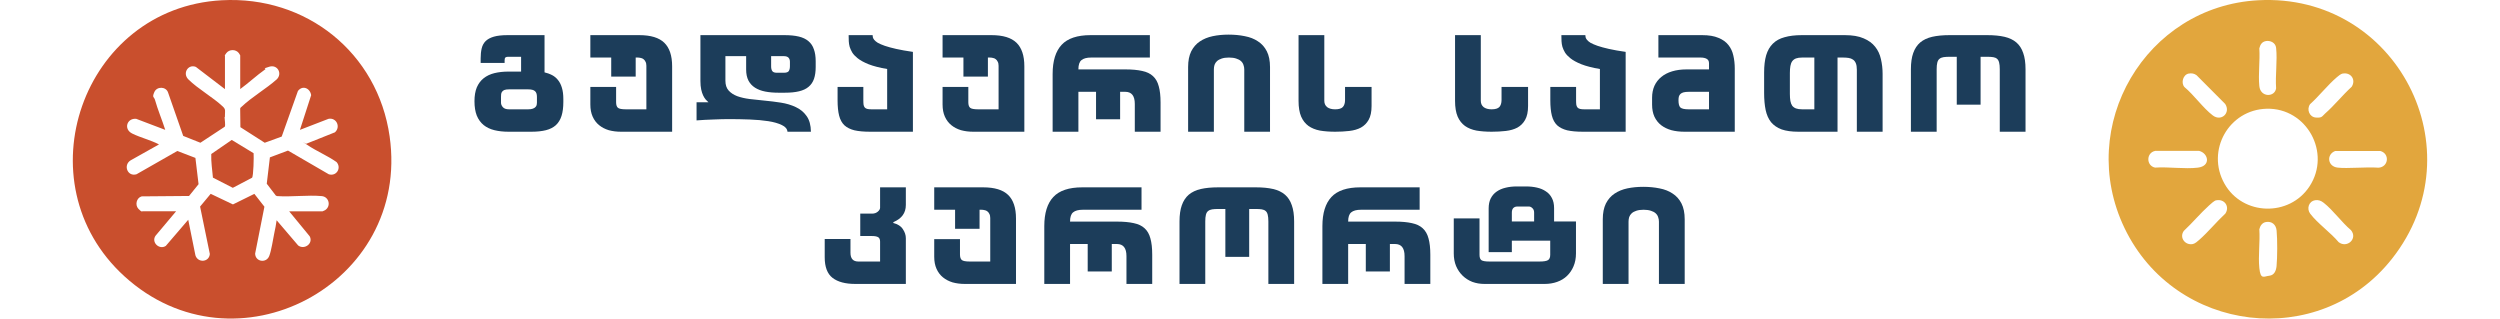 <?xml version="1.0" encoding="utf-8"?>
<svg xmlns="http://www.w3.org/2000/svg" fill="none" height="100%" overflow="visible" preserveAspectRatio="none" style="display: block;" viewBox="0 0 361 46" width="100%">
<g id="Frame 36">
<g id="Group 13">
<path d="M32.017 0.038C44.231 -0.633 54.545 7.62 56.263 19.696C59.31 41.084 33.936 54.452 17.963 39.896C3.098 26.36 11.869 1.142 32.017 0.038ZM34.688 12.87V7.994C34.688 7.975 34.533 7.717 34.494 7.671C34.059 7.09 33.113 7.09 32.679 7.671C32.244 8.253 32.484 7.975 32.484 7.994V12.87L28.283 9.66C27.175 9.215 26.313 10.571 27.194 11.456C28.588 12.844 30.727 14.019 32.186 15.395C32.62 15.802 32.478 16.021 32.484 16.59C32.491 17.158 32.419 16.822 32.426 16.919C32.426 17.21 32.588 18.081 32.452 18.301L28.938 20.613L26.455 19.625L24.264 13.348C23.959 12.476 22.669 12.45 22.293 13.283C21.917 14.116 22.254 13.981 22.371 14.394C22.779 15.853 23.402 17.306 23.862 18.753L19.668 17.158C18.319 17.029 17.807 18.65 19.091 19.283C20.309 19.883 21.742 20.219 22.961 20.852L18.857 23.157C17.762 23.835 18.404 25.553 19.707 25.166L25.606 21.801L28.218 22.802L28.672 26.599L27.298 28.298L20.452 28.356C19.7 28.569 19.467 29.602 19.985 30.151C20.504 30.7 20.504 30.506 20.601 30.506H25.431L22.462 34.039C21.801 34.982 23 36.125 23.94 35.511L27.181 31.733L28.218 36.867C28.569 38.004 30.209 37.875 30.299 36.673L28.893 29.828L30.423 27.988L33.638 29.518L36.73 27.994L38.182 29.848L36.841 36.622C36.867 37.81 38.448 38.049 38.876 36.971C39.194 36.163 39.408 34.607 39.602 33.69C39.732 33.064 39.868 32.437 39.946 31.804L43.057 35.447C43.965 36.125 45.281 35.143 44.717 34.116L41.755 30.513H46.584C46.61 30.513 46.889 30.384 46.941 30.351C47.835 29.777 47.524 28.414 46.461 28.317C44.432 28.13 42.098 28.459 40.037 28.317L39.842 28.253L38.52 26.528L38.973 22.725L41.586 21.743L47.479 25.166C48.581 25.508 49.352 24.255 48.6 23.403C47.304 22.486 45.69 21.82 44.393 20.942C43.096 20.064 44.185 20.794 44.218 20.761L48.36 19.108C49.229 18.346 48.6 16.945 47.44 17.158L43.31 18.753L44.931 13.748C44.795 12.747 43.693 12.243 43.019 13.141L40.678 19.722L38.228 20.613L34.714 18.366L34.682 15.685C34.701 15.543 34.818 15.479 34.909 15.395C36.367 14.007 38.435 12.818 39.965 11.456C40.808 10.629 40.082 9.286 38.909 9.628C37.735 9.97 38.487 9.88 38.312 10.003C37.054 10.887 35.92 11.966 34.675 12.87H34.688Z" fill="#C94F2D" id="Vector"/>
<path d="M36.62 22.117C36.666 22.57 36.607 25.488 36.394 25.663L33.619 27.122L30.747 25.65C30.65 24.52 30.462 23.377 30.507 22.24L33.463 20.206L36.62 22.124V22.117Z" fill="#C94F2D" id="Vector_2"/>
</g>
<g id="     ">
<path d="M239.55 41V31.999C239.55 31.776 239.513 31.565 239.439 31.367C239.377 31.156 239.259 30.97 239.085 30.809C238.912 30.648 238.682 30.524 238.397 30.437C238.112 30.338 237.759 30.288 237.337 30.288C236.916 30.288 236.562 30.338 236.277 30.437C236.004 30.524 235.781 30.648 235.608 30.809C235.447 30.958 235.329 31.137 235.254 31.348C235.192 31.559 235.161 31.776 235.161 31.999V41H231.442V31.664C231.442 30.759 231.591 30.003 231.888 29.396C232.198 28.788 232.614 28.311 233.134 27.964C233.667 27.604 234.287 27.35 234.994 27.201C235.701 27.052 236.463 26.978 237.281 26.978C238.124 26.978 238.906 27.052 239.625 27.201C240.356 27.338 240.988 27.585 241.521 27.945C242.067 28.292 242.495 28.77 242.805 29.377C243.115 29.985 243.27 30.747 243.27 31.664V41H239.55Z" fill="#1C3D5A" id="Vector_3"/>
<path d="M218.31 34.751V36.406H214.962V30.102C214.962 29.532 215.062 29.048 215.26 28.652C215.471 28.242 215.756 27.914 216.115 27.666C216.487 27.406 216.915 27.22 217.399 27.108C217.895 26.984 218.434 26.922 219.017 26.922H220.355C220.926 26.922 221.453 26.978 221.936 27.089C222.432 27.201 222.86 27.381 223.219 27.629C223.591 27.864 223.883 28.187 224.093 28.596C224.304 28.992 224.41 29.476 224.41 30.046V31.98H227.571V36.592C227.571 37.287 227.453 37.907 227.218 38.452C226.995 38.985 226.685 39.444 226.288 39.828C225.891 40.213 225.414 40.504 224.856 40.702C224.298 40.901 223.697 41 223.052 41H214.349C213.729 41 213.146 40.901 212.601 40.702C212.068 40.492 211.603 40.194 211.206 39.81C210.809 39.425 210.493 38.96 210.257 38.415C210.034 37.869 209.923 37.262 209.923 36.592V31.534H213.642V36.797C213.642 37.169 213.729 37.423 213.902 37.559C214.088 37.696 214.479 37.764 215.074 37.764H222.327C222.922 37.764 223.325 37.696 223.536 37.559C223.746 37.423 223.852 37.169 223.852 36.797V34.751H218.31ZM218.31 31.98H221.527V30.697C221.527 30.424 221.446 30.214 221.285 30.065C221.124 29.904 220.957 29.823 220.783 29.823H219.091C218.855 29.823 218.663 29.898 218.514 30.046C218.378 30.195 218.31 30.412 218.31 30.697V31.98Z" fill="#1C3D5A" id="Vector_4"/>
<path d="M197.222 35.235H194.674V41H190.955V32.65C190.955 30.778 191.389 29.377 192.257 28.447C193.125 27.517 194.519 27.052 196.441 27.052H204.996V30.288H196.515C195.883 30.288 195.418 30.412 195.121 30.66C194.823 30.896 194.674 31.342 194.674 31.999H201.444C202.411 31.999 203.223 32.073 203.88 32.222C204.537 32.359 205.058 32.606 205.442 32.966C205.839 33.326 206.118 33.815 206.279 34.435C206.452 35.043 206.539 35.824 206.539 36.778V41H202.82V36.983C202.82 35.818 202.361 35.235 201.444 35.235H200.7V39.196H197.222V35.235Z" fill="#1C3D5A" id="Vector_5"/>
<path d="M170.321 31.98C170.321 31.038 170.433 30.257 170.656 29.637C170.879 29.005 171.214 28.497 171.66 28.112C172.119 27.728 172.696 27.455 173.39 27.294C174.097 27.133 174.933 27.052 175.901 27.052H181.349C182.316 27.052 183.147 27.133 183.841 27.294C184.536 27.455 185.106 27.728 185.552 28.112C185.999 28.497 186.327 29.005 186.538 29.637C186.761 30.257 186.873 31.038 186.873 31.98V41H183.153V31.98C183.153 31.571 183.122 31.249 183.06 31.013C182.998 30.765 182.899 30.586 182.763 30.474C182.626 30.35 182.44 30.27 182.205 30.232C181.982 30.195 181.696 30.177 181.349 30.177H180.382V37.094H176.942V30.177H175.901C175.553 30.177 175.262 30.195 175.026 30.232C174.791 30.27 174.599 30.35 174.45 30.474C174.301 30.586 174.196 30.765 174.134 31.013C174.072 31.249 174.041 31.571 174.041 31.98V41H170.321V31.98Z" fill="#1C3D5A" id="Vector_6"/>
<path d="M157.063 35.235H154.515V41H150.796V32.65C150.796 30.778 151.23 29.377 152.098 28.447C152.966 27.517 154.36 27.052 156.282 27.052H164.836V30.288H156.356C155.724 30.288 155.259 30.412 154.962 30.66C154.664 30.896 154.515 31.342 154.515 31.999H161.284C162.251 31.999 163.064 32.073 163.721 32.222C164.378 32.359 164.898 32.606 165.283 32.966C165.679 33.326 165.958 33.815 166.12 34.435C166.293 35.043 166.38 35.824 166.38 36.778V41H162.661V36.983C162.661 35.818 162.202 35.235 161.284 35.235H160.541V39.196H157.063V35.235Z" fill="#1C3D5A" id="Vector_7"/>
<path d="M142.991 37.764V31.478C142.991 31.23 142.948 31.032 142.861 30.883C142.787 30.722 142.687 30.598 142.563 30.511C142.452 30.424 142.322 30.369 142.173 30.344C142.024 30.307 141.875 30.288 141.727 30.288H141.448V33.04H137.914V30.288H134.902V27.052H141.968C143.617 27.052 144.82 27.418 145.576 28.149C146.332 28.881 146.71 30.015 146.71 31.553V41H139.309C138.689 41 138.106 40.925 137.561 40.777C137.028 40.615 136.563 40.374 136.166 40.051C135.769 39.729 135.459 39.32 135.236 38.824C135.013 38.328 134.902 37.745 134.902 37.076V34.528H138.621V36.741C138.621 37.126 138.708 37.392 138.881 37.541C139.055 37.69 139.439 37.764 140.034 37.764H142.991Z" fill="#1C3D5A" id="Vector_8"/>
<path d="M127.085 27.052H130.804V29.6C130.804 30.753 130.203 31.578 129 32.073V32.204C129.645 32.365 130.104 32.662 130.376 33.096C130.662 33.518 130.804 33.952 130.804 34.398V41H123.496C122.07 41 120.979 40.709 120.223 40.126C119.466 39.543 119.088 38.551 119.088 37.15V34.51H122.808V36.499C122.808 37.343 123.186 37.764 123.942 37.764H127.085V34.9C127.085 34.578 126.992 34.361 126.806 34.249C126.62 34.138 126.322 34.082 125.913 34.082H124.221V30.846H125.95C126.26 30.846 126.527 30.753 126.75 30.567C126.973 30.381 127.085 30.189 127.085 29.991V27.052Z" fill="#1C3D5A" id="Vector_9"/>
<path d="M275.935 10.002C275.935 9.06 276.047 8.279 276.27 7.659C276.493 7.027 276.828 6.519 277.274 6.134C277.733 5.75 278.309 5.477 279.004 5.316C279.71 5.155 280.547 5.074 281.514 5.074H286.963C287.93 5.074 288.761 5.155 289.455 5.316C290.149 5.477 290.72 5.75 291.166 6.134C291.612 6.519 291.941 7.027 292.151 7.659C292.375 8.279 292.486 9.06 292.486 10.002V19.022H288.767V10.002C288.767 9.593 288.736 9.271 288.674 9.035C288.612 8.787 288.513 8.608 288.376 8.496C288.24 8.372 288.054 8.291 287.818 8.254C287.595 8.217 287.31 8.199 286.963 8.199H285.996V15.117H282.556V8.199H281.514C281.167 8.199 280.876 8.217 280.64 8.254C280.405 8.291 280.212 8.372 280.064 8.496C279.915 8.608 279.809 8.787 279.747 9.035C279.685 9.271 279.654 9.593 279.654 10.002V19.022H275.935V10.002Z" fill="#1C3D5A" id="Vector_10"/>
<path d="M265.339 19.022H259.685C258.718 19.022 257.912 18.91 257.268 18.687C256.636 18.451 256.127 18.104 255.743 17.646C255.371 17.175 255.111 16.592 254.962 15.898C254.813 15.191 254.739 14.36 254.739 13.406V10.486C254.739 9.494 254.838 8.657 255.036 7.975C255.247 7.281 255.569 6.723 256.003 6.302C256.437 5.868 257.001 5.558 257.696 5.372C258.39 5.173 259.22 5.074 260.187 5.074H266.399C267.502 5.074 268.407 5.229 269.114 5.539C269.821 5.837 270.372 6.24 270.769 6.748C271.178 7.256 271.457 7.851 271.606 8.533C271.767 9.215 271.848 9.928 271.848 10.672V19.022H268.128V10.077C268.128 9.68 268.079 9.364 267.98 9.128C267.88 8.893 267.744 8.719 267.57 8.608C267.397 8.484 267.186 8.403 266.938 8.366C266.703 8.329 266.436 8.31 266.138 8.31H265.339V19.022ZM260.225 8.31C259.865 8.31 259.568 8.353 259.332 8.44C259.109 8.527 258.929 8.663 258.793 8.849C258.669 9.023 258.582 9.252 258.532 9.537C258.483 9.823 258.458 10.157 258.458 10.542V13.554C258.458 13.951 258.483 14.292 258.532 14.577C258.582 14.85 258.669 15.079 258.793 15.265C258.929 15.439 259.109 15.569 259.332 15.656C259.568 15.743 259.865 15.786 260.225 15.786H261.991V8.31H260.225Z" fill="#1C3D5A" id="Vector_11"/>
<path d="M246.781 9.128C246.781 8.831 246.669 8.62 246.446 8.496C246.223 8.372 245.932 8.31 245.572 8.31H239.472V5.074H245.795C246.75 5.074 247.531 5.204 248.139 5.465C248.758 5.713 249.242 6.06 249.589 6.506C249.936 6.94 250.172 7.448 250.296 8.031C250.432 8.614 250.5 9.234 250.5 9.891V19.022H243.229C242.547 19.022 241.921 18.947 241.351 18.799C240.78 18.637 240.284 18.396 239.863 18.073C239.454 17.751 239.131 17.342 238.896 16.846C238.673 16.35 238.561 15.767 238.561 15.098V14.112C238.561 13.48 238.673 12.91 238.896 12.401C239.131 11.893 239.46 11.465 239.882 11.118C240.315 10.759 240.842 10.486 241.462 10.3C242.082 10.114 242.776 10.021 243.545 10.021H246.781V9.128ZM243.88 13.257C243.57 13.257 243.316 13.282 243.117 13.331C242.931 13.381 242.783 13.455 242.671 13.554C242.56 13.654 242.479 13.784 242.429 13.945C242.392 14.094 242.374 14.274 242.374 14.484C242.374 15.005 242.467 15.352 242.652 15.526C242.851 15.699 243.248 15.786 243.843 15.786H246.781V13.257H243.88Z" fill="#1C3D5A" id="Vector_12"/>
<path d="M231.026 15.786V9.965C229.935 9.779 229.042 9.55 228.348 9.277C227.666 9.004 227.127 8.707 226.73 8.384C226.408 8.124 226.16 7.858 225.986 7.585C225.825 7.312 225.701 7.039 225.614 6.767C225.54 6.494 225.497 6.227 225.484 5.967C225.472 5.707 225.466 5.459 225.466 5.223V5.074H228.925C228.925 5.173 228.937 5.279 228.962 5.39C228.987 5.502 229.055 5.626 229.166 5.762C229.278 5.899 229.452 6.041 229.687 6.19C229.935 6.326 230.27 6.469 230.691 6.618C231.125 6.767 231.671 6.915 232.328 7.064C232.985 7.213 233.791 7.355 234.745 7.492V19.022H228.571C227.666 19.022 226.91 18.954 226.302 18.817C225.707 18.669 225.224 18.427 224.852 18.092C224.492 17.745 224.238 17.28 224.089 16.697C223.941 16.114 223.866 15.377 223.866 14.484V12.55H227.586V14.484C227.586 14.757 227.598 14.98 227.623 15.154C227.66 15.315 227.722 15.445 227.809 15.544C227.896 15.631 228.013 15.693 228.162 15.73C228.311 15.767 228.509 15.786 228.757 15.786H231.026Z" fill="#1C3D5A" id="Vector_13"/>
<path d="M213.828 5.074V14.559C213.828 14.943 213.964 15.247 214.237 15.47C214.522 15.681 214.907 15.786 215.39 15.786C215.923 15.786 216.295 15.674 216.506 15.451C216.717 15.216 216.822 14.881 216.822 14.447V12.55H220.653V15.303C220.653 16.145 220.51 16.815 220.225 17.311C219.953 17.794 219.581 18.166 219.11 18.427C218.638 18.675 218.08 18.836 217.436 18.91C216.791 18.985 216.109 19.022 215.39 19.022C214.584 19.022 213.853 18.966 213.196 18.855C212.551 18.73 211.999 18.507 211.541 18.185C211.082 17.85 210.729 17.398 210.481 16.827C210.233 16.245 210.109 15.488 210.109 14.559V5.074H213.828Z" fill="#1C3D5A" id="Vector_14"/>
<path d="M191.23 5.074V14.559C191.23 14.943 191.367 15.247 191.64 15.47C191.925 15.681 192.309 15.786 192.793 15.786C193.326 15.786 193.698 15.674 193.908 15.451C194.119 15.216 194.224 14.881 194.224 14.447V12.55H198.055V15.303C198.055 16.145 197.913 16.815 197.628 17.311C197.355 17.794 196.983 18.166 196.512 18.427C196.041 18.675 195.483 18.836 194.838 18.91C194.193 18.985 193.512 19.022 192.793 19.022C191.987 19.022 191.255 18.966 190.598 18.855C189.953 18.73 189.402 18.507 188.943 18.185C188.484 17.85 188.131 17.398 187.883 16.827C187.635 16.245 187.511 15.488 187.511 14.559V5.074H191.23Z" fill="#1C3D5A" id="Vector_15"/>
<path d="M179.672 19.022V10.021C179.672 9.798 179.635 9.587 179.56 9.389C179.498 9.178 179.38 8.992 179.207 8.831C179.033 8.67 178.804 8.546 178.519 8.459C178.234 8.36 177.88 8.31 177.459 8.31C177.037 8.31 176.684 8.36 176.399 8.459C176.126 8.546 175.903 8.67 175.729 8.831C175.568 8.98 175.45 9.159 175.376 9.37C175.314 9.581 175.283 9.798 175.283 10.021V19.022H171.564V9.686C171.564 8.781 171.712 8.025 172.01 7.418C172.32 6.81 172.735 6.333 173.256 5.986C173.789 5.626 174.409 5.372 175.116 5.223C175.822 5.074 176.585 5 177.403 5C178.246 5 179.027 5.074 179.746 5.223C180.478 5.36 181.11 5.607 181.643 5.967C182.188 6.314 182.616 6.791 182.926 7.399C183.236 8.006 183.391 8.769 183.391 9.686V19.022H179.672Z" fill="#1C3D5A" id="Vector_16"/>
<path d="M158.268 13.257H155.72V19.022H152V10.672C152 8.8 152.434 7.399 153.302 6.469C154.17 5.539 155.565 5.074 157.486 5.074H166.041V8.31H157.561C156.929 8.31 156.464 8.434 156.166 8.682C155.869 8.918 155.72 9.364 155.72 10.021H162.489C163.456 10.021 164.268 10.095 164.925 10.244C165.582 10.38 166.103 10.629 166.487 10.988C166.884 11.348 167.163 11.837 167.324 12.457C167.498 13.065 167.585 13.846 167.585 14.8V19.022H163.865V15.005C163.865 13.839 163.406 13.257 162.489 13.257H161.745V17.218H158.268V13.257Z" fill="#1C3D5A" id="Vector_17"/>
<path d="M144.196 15.786V9.5C144.196 9.252 144.153 9.054 144.066 8.905C143.992 8.744 143.892 8.62 143.768 8.533C143.657 8.446 143.527 8.391 143.378 8.366C143.229 8.329 143.08 8.31 142.932 8.31H142.653V11.062H139.119V8.31H136.107V5.074H143.173C144.822 5.074 146.025 5.44 146.781 6.171C147.537 6.903 147.915 8.037 147.915 9.575V19.022H140.514C139.894 19.022 139.311 18.947 138.766 18.799C138.233 18.637 137.768 18.396 137.371 18.073C136.974 17.751 136.664 17.342 136.441 16.846C136.218 16.35 136.107 15.767 136.107 15.098V12.55H139.826V14.763C139.826 15.148 139.913 15.414 140.086 15.563C140.26 15.712 140.644 15.786 141.239 15.786H144.196Z" fill="#1C3D5A" id="Vector_18"/>
<path d="M128.106 15.786V9.965C127.015 9.779 126.122 9.55 125.428 9.277C124.746 9.004 124.207 8.707 123.81 8.384C123.488 8.124 123.24 7.858 123.066 7.585C122.905 7.312 122.781 7.039 122.694 6.767C122.62 6.494 122.577 6.227 122.564 5.967C122.552 5.707 122.546 5.459 122.546 5.223V5.074H126.005C126.005 5.173 126.017 5.279 126.042 5.39C126.067 5.502 126.135 5.626 126.246 5.762C126.358 5.899 126.532 6.041 126.767 6.19C127.015 6.326 127.35 6.469 127.771 6.618C128.205 6.767 128.751 6.915 129.408 7.064C130.065 7.213 130.871 7.355 131.825 7.492V19.022H125.651C124.746 19.022 123.99 18.954 123.383 18.817C122.787 18.669 122.304 18.427 121.932 18.092C121.572 17.745 121.318 17.28 121.17 16.697C121.021 16.114 120.946 15.377 120.946 14.484V12.55H124.666V14.484C124.666 14.757 124.678 14.98 124.703 15.154C124.74 15.315 124.802 15.445 124.889 15.544C124.976 15.631 125.093 15.693 125.242 15.73C125.391 15.767 125.589 15.786 125.837 15.786H128.106Z" fill="#1C3D5A" id="Vector_19"/>
<path d="M104.749 11.658C104.749 12.253 104.904 12.724 105.214 13.071C105.524 13.418 105.939 13.691 106.46 13.889C106.981 14.075 107.576 14.211 108.245 14.298C108.915 14.373 109.609 14.447 110.328 14.521C111.146 14.596 111.952 14.695 112.746 14.819C113.552 14.943 114.277 15.16 114.922 15.47C115.566 15.767 116.087 16.201 116.484 16.772C116.88 17.329 117.085 18.08 117.097 19.022H113.713C113.676 18.613 113.403 18.29 112.895 18.055C112.386 17.807 111.735 17.621 110.942 17.497C110.148 17.373 109.25 17.292 108.245 17.255C107.254 17.218 106.255 17.199 105.251 17.199C104.607 17.199 103.863 17.218 103.02 17.255C102.189 17.28 101.377 17.323 100.583 17.385V14.763H102.294C102.17 14.652 102.04 14.521 101.904 14.373C101.767 14.211 101.643 14.013 101.532 13.777C101.42 13.542 101.327 13.257 101.253 12.922C101.179 12.575 101.141 12.166 101.141 11.695V5.074H113.266C114.085 5.074 114.779 5.142 115.349 5.279C115.92 5.415 116.385 5.638 116.744 5.948C117.104 6.246 117.364 6.636 117.525 7.12C117.699 7.591 117.785 8.168 117.785 8.849V9.668C117.785 10.337 117.705 10.907 117.544 11.379C117.383 11.85 117.122 12.234 116.763 12.532C116.416 12.829 115.957 13.046 115.386 13.182C114.829 13.319 114.147 13.387 113.341 13.387H112.392C111.698 13.387 111.066 13.331 110.496 13.22C109.925 13.108 109.436 12.922 109.026 12.662C108.617 12.401 108.301 12.06 108.078 11.639C107.855 11.205 107.743 10.672 107.743 10.04V8.106H104.749V11.658ZM111.351 8.106V9.593C111.351 9.878 111.407 10.102 111.518 10.263C111.63 10.424 111.847 10.505 112.169 10.505H113.192C113.552 10.505 113.787 10.424 113.899 10.263C114.01 10.089 114.066 9.854 114.066 9.556V8.924C114.066 8.676 113.998 8.477 113.862 8.329C113.725 8.18 113.49 8.106 113.155 8.106H111.351Z" fill="#1C3D5A" id="Vector_20"/>
<path d="M93.337 15.786V9.5C93.337 9.252 93.293 9.054 93.206 8.905C93.132 8.744 93.033 8.62 92.909 8.533C92.797 8.446 92.667 8.391 92.518 8.366C92.37 8.329 92.221 8.31 92.072 8.31H91.793V11.062H88.26V8.31H85.247V5.074H92.314C93.963 5.074 95.165 5.44 95.921 6.171C96.678 6.903 97.056 8.037 97.056 9.575V19.022H89.654C89.035 19.022 88.452 18.947 87.906 18.799C87.373 18.637 86.908 18.396 86.512 18.073C86.115 17.751 85.805 17.342 85.582 16.846C85.359 16.35 85.247 15.767 85.247 15.098V12.55H88.966V14.763C88.966 15.148 89.053 15.414 89.227 15.563C89.4 15.712 89.785 15.786 90.38 15.786H93.337Z" fill="#1C3D5A" id="Vector_21"/>
<path d="M72.866 9.091H69.407V8.422C69.407 7.889 69.456 7.411 69.555 6.99C69.655 6.568 69.841 6.221 70.113 5.948C70.398 5.663 70.795 5.446 71.303 5.297C71.812 5.149 72.481 5.074 73.312 5.074H78.631V10.449C79.015 10.536 79.374 10.666 79.709 10.839C80.044 11.013 80.329 11.248 80.565 11.546C80.813 11.844 81.005 12.222 81.141 12.68C81.278 13.127 81.346 13.666 81.346 14.298V14.726C81.346 15.519 81.259 16.189 81.085 16.734C80.912 17.28 80.639 17.726 80.267 18.073C79.895 18.408 79.418 18.65 78.835 18.799C78.252 18.947 77.552 19.022 76.734 19.022H73.424C72.68 19.022 72.004 18.947 71.397 18.799C70.789 18.65 70.268 18.402 69.834 18.055C69.413 17.708 69.084 17.255 68.849 16.697C68.626 16.127 68.514 15.433 68.514 14.614C68.514 13.833 68.626 13.17 68.849 12.624C69.084 12.079 69.413 11.639 69.834 11.304C70.268 10.957 70.789 10.709 71.397 10.56C72.004 10.412 72.68 10.337 73.424 10.337H75.246V8.199H73.349C73.2 8.199 73.083 8.229 72.996 8.291C72.909 8.353 72.866 8.49 72.866 8.701V9.091ZM72.345 14.838C72.345 15.061 72.438 15.278 72.624 15.488C72.81 15.687 73.101 15.786 73.498 15.786H76.269C76.554 15.786 76.777 15.755 76.938 15.693C77.112 15.631 77.242 15.55 77.329 15.451C77.416 15.352 77.472 15.253 77.496 15.154C77.521 15.042 77.533 14.937 77.533 14.838V13.982C77.533 13.598 77.441 13.325 77.254 13.164C77.069 12.99 76.74 12.903 76.269 12.903H73.498C73.213 12.903 72.99 12.934 72.829 12.996C72.68 13.059 72.568 13.145 72.494 13.257C72.419 13.356 72.376 13.474 72.364 13.61C72.351 13.734 72.345 13.858 72.345 13.982V14.838Z" fill="#1C3D5A" id="Vector_22"/>
</g>
<path d="M326.1 0.036C346.039 -1.03 357.809 21.66 345.393 37.376C334.883 50.679 314.074 48.124 306.781 32.933C299.687 18.154 309.852 0.903 326.1 0.036ZM327.181 5.936C326.618 6.033 326.368 6.469 326.247 6.983C326.362 8.729 326.074 10.719 326.247 12.434C326.413 14.097 328.492 14.064 328.671 12.748C328.537 10.893 328.87 8.729 328.671 6.912C328.595 6.18 327.859 5.814 327.181 5.93V5.936ZM316.05 10.623C315.244 10.771 314.892 11.946 315.43 12.569C316.818 13.718 318.129 15.612 319.53 16.671C320.771 17.608 322.153 16.273 321.315 15.008L317.189 10.867C316.856 10.61 316.466 10.546 316.05 10.623ZM338.247 10.623C338.011 10.675 337.627 10.989 337.435 11.156C336.098 12.299 334.895 13.852 333.571 15.047C333.047 15.791 333.469 16.896 334.397 16.973C335.324 17.05 335.298 16.793 335.746 16.395C337.096 15.207 338.247 13.75 339.578 12.536C340.25 11.503 339.45 10.386 338.254 10.63L338.247 10.623ZM327.315 15.701C321.846 15.836 318.513 21.736 321.219 26.532C323.835 31.168 330.59 31.348 333.495 26.911C336.667 22.064 333.092 15.56 327.315 15.701ZM311.189 21.794C309.897 22.07 309.897 23.932 311.189 24.202C313.14 24.067 315.468 24.439 317.374 24.208C319.281 23.977 318.91 22.141 317.56 21.788H311.195L311.189 21.794ZM337.224 21.794C335.9 22.282 336.085 24.029 337.544 24.202C339.002 24.375 341.587 24.08 343.467 24.215C344.913 24.112 345.118 22.186 343.717 21.801H337.224V21.794ZM320.016 28.921C319.729 28.979 319.249 29.434 319.012 29.646C317.745 30.783 316.594 32.176 315.34 33.344C314.649 34.314 315.551 35.469 316.652 35.238C316.978 35.168 317.33 34.847 317.579 34.628C318.884 33.479 320.061 32.022 321.347 30.834C322.012 29.82 321.213 28.683 320.023 28.927L320.016 28.921ZM334.281 28.921C333.379 29.075 333.047 30.141 333.597 30.86C334.659 32.259 336.539 33.582 337.697 34.962C338.881 35.9 340.506 34.481 339.482 33.235C338.139 32.105 336.898 30.346 335.548 29.287C335.164 28.985 334.78 28.831 334.288 28.914L334.281 28.921ZM327.181 32.067C326.663 32.157 326.349 32.625 326.247 33.113C326.368 34.898 326.068 36.94 326.247 38.692C326.426 40.445 326.899 39.899 327.686 39.816C328.415 39.739 328.671 39.078 328.735 38.429C328.857 37.145 328.863 34.583 328.742 33.299C328.665 32.445 328.064 31.913 327.194 32.06L327.181 32.067Z" fill="#E2A63D" id="Vector_23"/>
</g>
</svg>